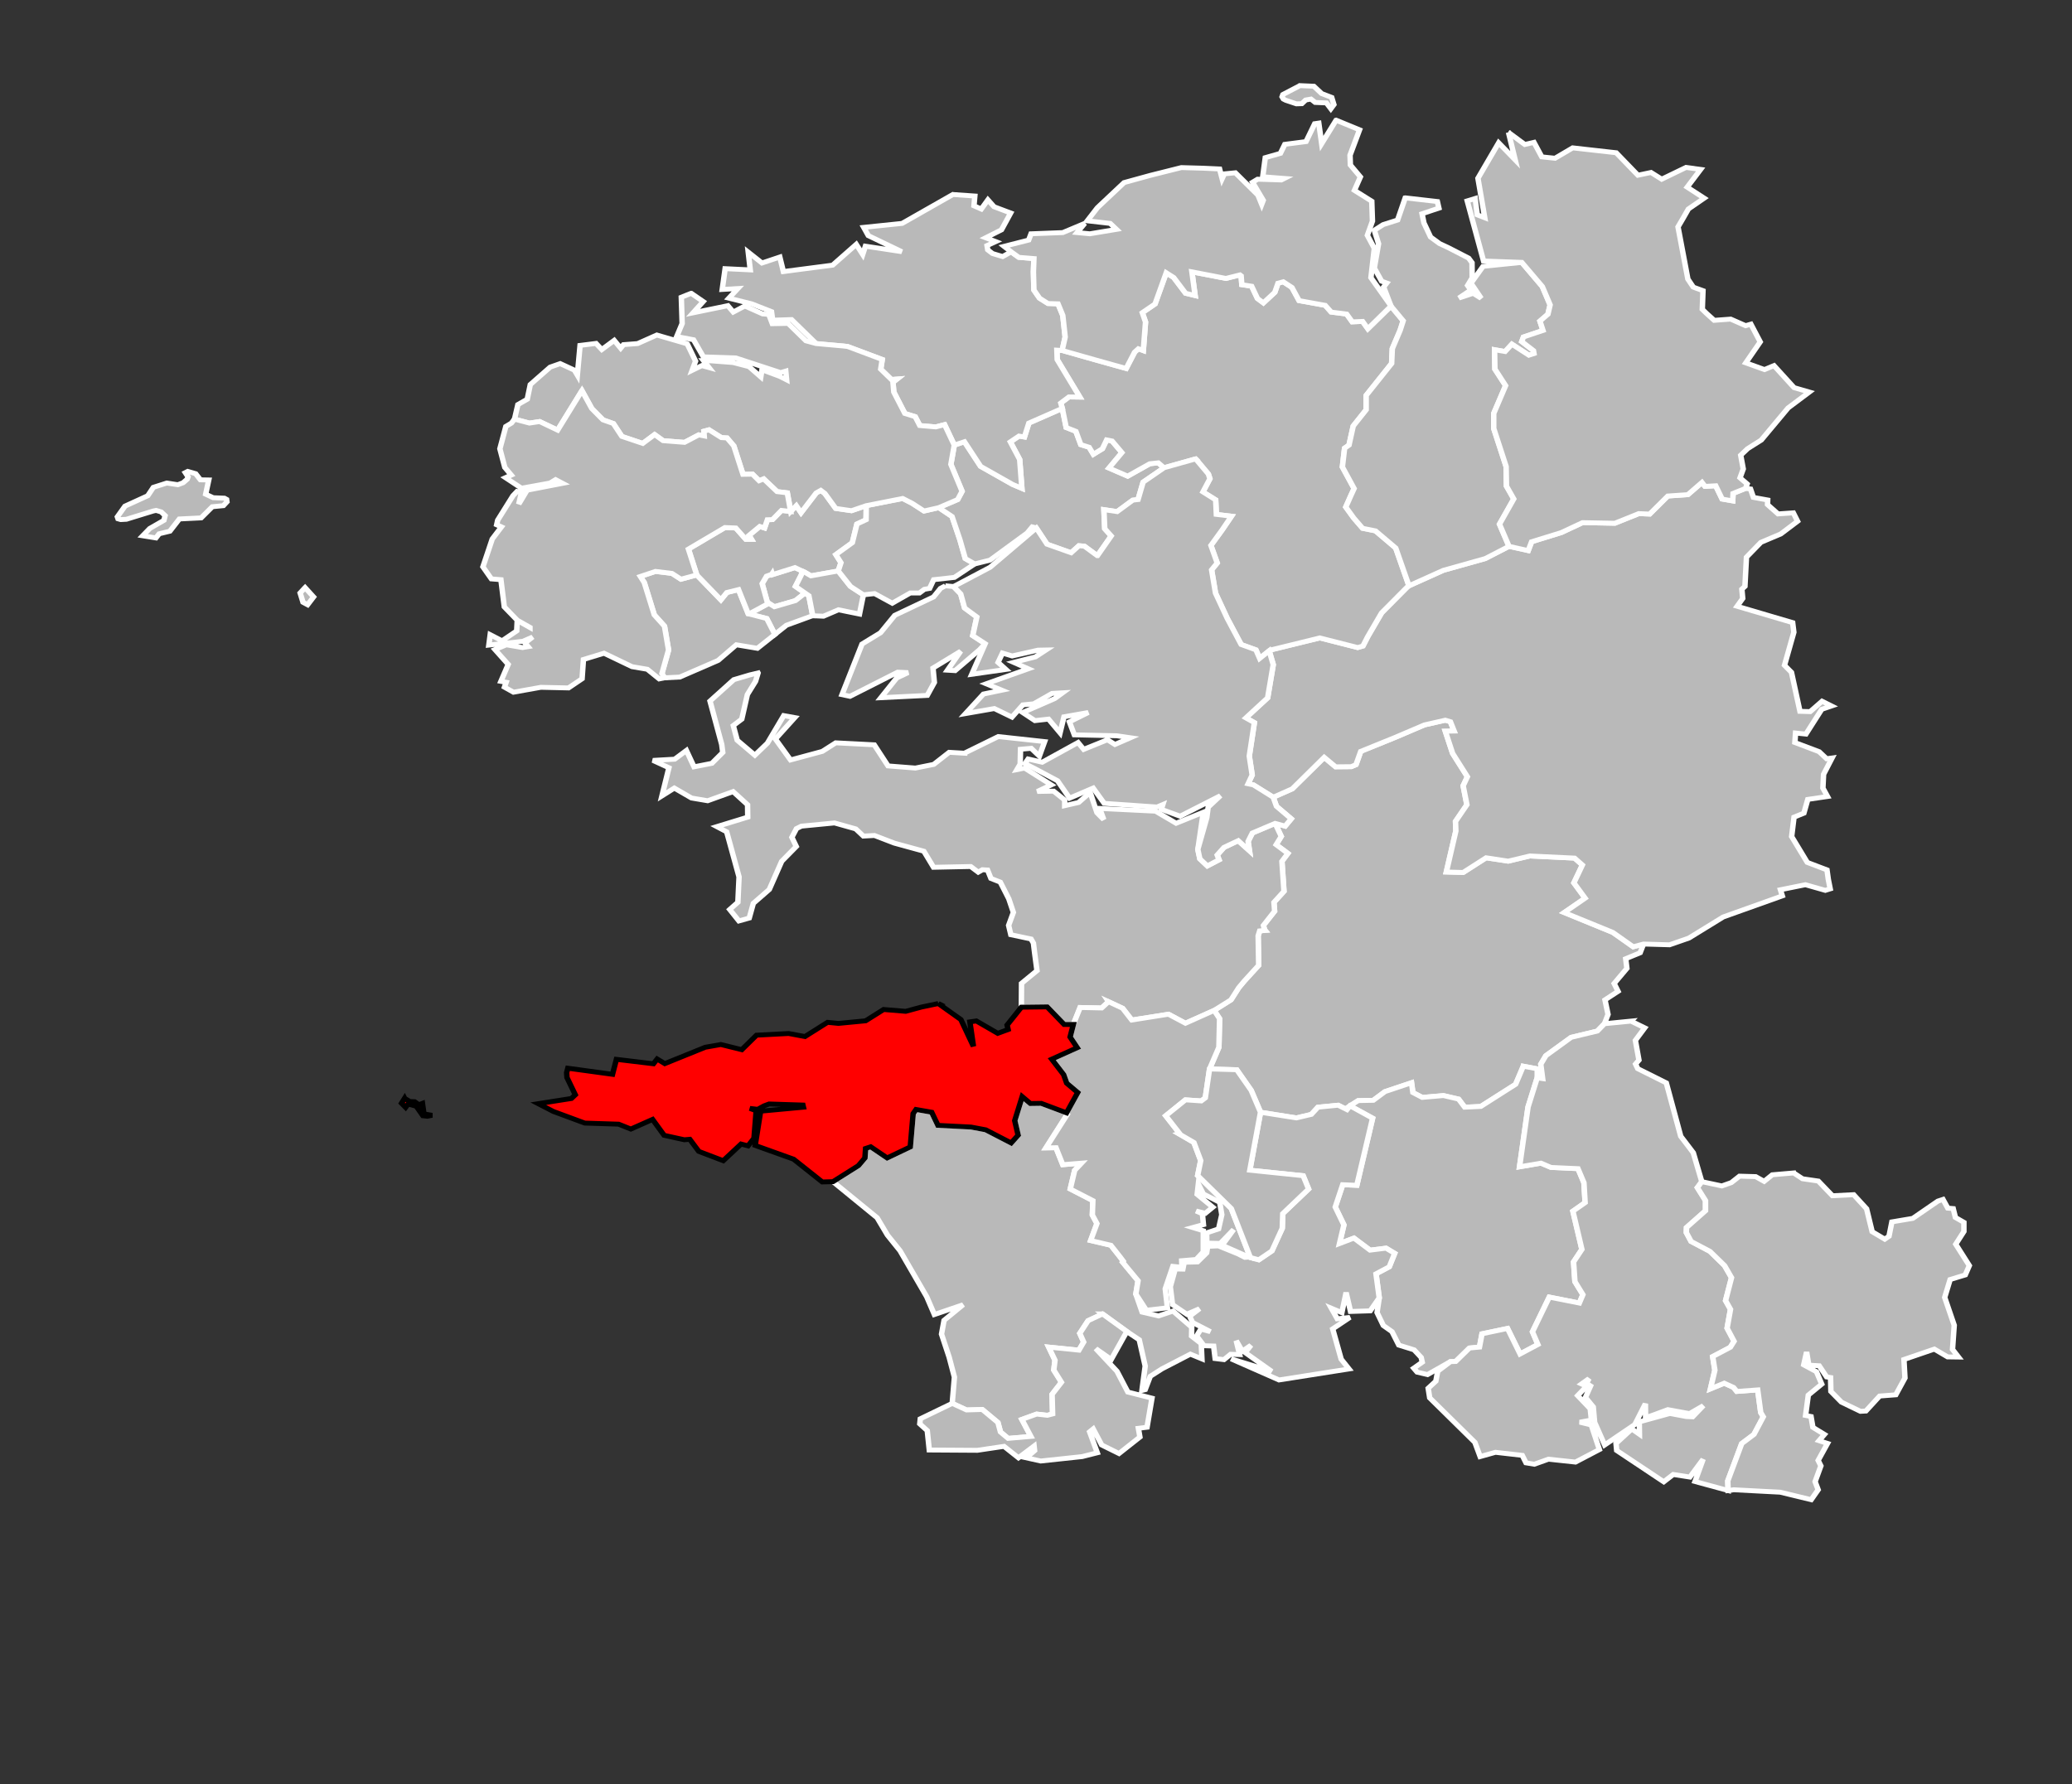 <?xml version="1.0" encoding="UTF-8" standalone="no"?>
<svg
   xmlns:dc="http://purl.org/dc/elements/1.1/"
   xmlns:cc="http://creativecommons.org/ns#"
   xmlns:rdf="http://www.w3.org/1999/02/22-rdf-syntax-ns#"
   xmlns:svg="http://www.w3.org/2000/svg"
   xmlns="http://www.w3.org/2000/svg"
   width="370.937"
   height="319.507"
   viewBox="-5.139 47.763 1.906 1.094"
   preserveAspectRatio="none"
   version="1.1"
   id="svg2">
  <rect x="-5.139" y="47.763" width="1.906" height="1.094" fill="#333333" stroke="none"/>
  <defs
     id="defs295" />
    <path
       style="fill:#b9b9b9;stroke:#ffffff;stroke-width:1"
       d="m 146.25,116 -4.125,1.438 -0.062,-0.219 -0.094,0.156 -0.938,0.375 -0.812,1.531 0.938,3.812 c 0.539,0.387 1.312,0.906 1.312,0.906 l 3.875,-1.25 1.75,-1.531 -1.75,-1.375 1.031,-2.25 L 147.688,116.75 146.25,116 z"
       transform="matrix(0.005,0,0,0.003,-5.139,47.763)"
       id="2901 BREST-1" />
    <path
       style="fill:#b9b9b9;stroke:#ffffff;stroke-width:1"
       d="m 148.094,121.219 -1.75,1.531 -3.875,1.25 c 0,0 -0.773,-0.52 -1.312,-0.906 l 0.094,0.312 -3.438,2.062 3.25,0.938 1.5,3.25 2.125,-1.875 4.781,-1.938 0.062,0 -0.719,-4.094 -0.719,-0.531 z"
       transform="matrix(0.005,0,0,0.003,-5.139,47.763)"
       id="2902 BREST-2" />
    <path
       style="fill:#b9b9b9;stroke:#ffffff;stroke-width:1"
       d="m 120.594,116.781 -2.781,1.031 0.719,1.25 1.844,6.594 1.875,2.312 0.75,4.875 -1.219,4.812 0.469,0.875 2.812,-0.156 7.062,-3.406 3.344,-3.188 3.875,0.719 3.219,-2.844 -1.5,-3.25 -3.406,-0.969 -1.781,-4.938 -2.156,0.594 -1.094,1.5 -4.438,-5.094 -2.906,0.875 -1.656,-1.188 -3.031,-0.406 z"
       transform="matrix(0.005,0,0,0.003,-5.139,47.763)"
       id="2903 BREST-3" />
    <path
       style="fill:#b9b9b9;stroke:#ffffff;stroke-width:1"
       d="m 151,100.219 -0.844,0.531 -2.781,4.031 -0.875,-1.438 -1.031,1.188 -1.688,-0.219 -1.656,1.875 -0.938,0.031 -0.531,1.688 -0.875,-0.312 -1.969,1.812 0.438,0.812 -1.031,0 -1.844,-2.312 -2,-0.094 -6.719,4.406 1.531,5.281 4.438,5.094 1.094,-1.5 2.156,-0.594 1.781,4.938 0.156,0.031 3.438,-2.062 -1.031,-4.125 0.812,-1.531 0.938,-0.375 0.094,-0.156 0.062,0.219 4.125,-1.438 1.844,0.969 1.094,0.719 5.031,-1 0.5,-1.688 -0.938,-1.656 3.031,-2.438 0.844,-3.812 1.688,-0.875 0.031,-2.875 -2.719,1.031 -2.906,-0.469 -2,-3.062 -0.75,-0.625 z"
       transform="matrix(0.005,0,0,0.003,-5.139,47.763)"
       id="2904 BREST-4" />
    <path
       style="fill:#b9b9b9;stroke:#ffffff;stroke-width:1"
       d="m 147.688,116.75 -0.312,0.844 -1.031,2.25 2.469,1.906 0.719,4.094 1.969,0.094 2.75,-1.312 3.875,0.875 0.719,-3.938 -2.375,-1.719 -2.25,-3.156 -5.031,1 -1.094,-0.719 -0.406,-0.219 z"
       transform="matrix(0.005,0,0,0.003,-5.139,47.763)"
       id="2905 BREST-5" />
    <path
       style="fill:#b9b9b9;stroke:#ffffff;stroke-width:1"
       d="m 265.906,147.188 -3.844,0.969 -5.406,2.562 -6.312,2.844 -0.875,2.719 -0.875,0.406 -2.875,0.031 -2.094,-1.938 -5.875,6.438 -3.5,1.719 0.594,1.844 2.719,2.562 -1.125,1.5 -1.844,-0.562 1.125,2.656 -0.938,1.688 2.156,1.781 -1.094,1.625 0.375,6.125 -1.844,2.25 0.125,1.812 -2.062,2.906 0.219,0.906 0.094,0.125 -1,0.094 -0.281,1 0.094,6.031 -2.594,3.156 -1.062,1.406 -1.438,2.5 -3.094,2.156 1,1.688 -0.125,5.844 -1.719,4.438 5,0.156 2.656,4.219 1.719,4.469 6.594,1.156 2.75,-0.719 1.219,-1.469 3.719,-0.406 1.625,0.906 0.562,-0.781 1.5,-1.062 2.781,-0.062 2.156,-1.781 4.875,-1.812 0.25,2 1.719,1 3.906,-0.375 2.781,0.719 1.125,1.656 2.969,-0.156 6.406,-4.531 1.406,-3.688 2.562,0.531 0,1.844 1,0.156 -0.344,-2.938 0.938,-1.75 4.656,-3.75 4.812,-1.281 1.312,-1.5 0.656,-1.906 -0.562,-2.969 2.406,-1.75 -0.719,-1.594 2.344,-3.094 -0.219,-1.969 2.656,-1.219 0.625,-1.781 -1.906,0.562 -3.75,-2.938 -8.938,-4.062 3.844,-2.938 -2.062,-3.125 1.562,-3.656 -1.438,-1.406 -8.219,-0.438 -4,1.062 -4.062,-0.688 -4.219,3 -3.094,-0.094 1.75,-8.375 -0.062,-1.969 2.094,-3.406 -0.688,-3.875 0.781,-1.844 -2.719,-4.781 -1.344,-4.531 1.625,-0.031 -0.688,-1.906 -0.938,-0.312 z"
       transform="matrix(0.005,0,0,0.003,-5.139,47.763)"
       id="2906 BRIEC" />
    <path
       style="fill:#b9b9b9;stroke:#ffffff;stroke-width:1"
       d="m 313.125,98.594 -2.594,2.5 -3.688,0.281 -3.344,3.688 -2,-0.094 -4.406,1.969 -5.938,-0.125 -3.906,2.031 -5.469,1.875 -0.625,1.812 -3.531,-0.875 -4.375,2.5 -7.719,2.406 -6.312,3.156 -0.312,0.25 -4.719,5.281 -2.562,4.875 -0.875,1.906 -0.969,0.312 -6.969,-1.969 -8.938,2.438 -0.375,0.188 0.75,2.844 -1.031,6.781 -4,4.094 1.562,0.969 -0.938,6.844 0.531,3.875 -0.75,1.781 0.969,0.219 3.656,2.531 3.5,-1.719 5.875,-6.438 2.094,1.938 2.875,-0.031 0.875,-0.406 0.875,-2.719 6.312,-2.844 5.406,-2.562 3.844,-0.969 0.938,0.312 0.688,1.906 -1.625,0.031 1.344,4.531 2.719,4.781 -0.781,1.844 0.688,3.875 -2.094,3.406 0.062,1.969 -1.75,8.375 3.094,0.094 4.219,-3 4.062,0.688 4,-1.062 8.219,0.438 1.438,1.406 -1.562,3.656 2.062,3.125 -3.844,2.938 8.938,4.062 3.75,2.938 1.906,-0.562 4.781,0.156 3.562,-1.375 6.312,-4.312 10.875,-4.312 -0.344,-1.25 4.594,-1.031 3.656,1.156 0.906,-0.312 -0.344,-1.906 -0.25,-1.969 -3.625,-1.531 -2.875,-5.281 0.438,-3.969 1.812,-0.812 0.719,-2.812 3.625,-0.594 -0.844,-1.719 0.125,-2.812 1.562,-3.344 -1,0.156 -1.375,-1.438 -4.469,-1.875 0.125,-1.938 1.906,0.219 2.906,-5.062 1.812,-0.688 -1.75,-0.969 -2.188,2.125 -1.875,-0.062 -1.562,-7.969 -1.281,-1.438 1.719,-6.75 -0.219,-1.969 -10.219,-3.344 1.031,-1.594 -0.156,-1.906 0.562,-0.562 0.281,-5.969 2.656,-3.031 3.656,-1.719 3.094,-2.594 -0.781,-1.719 -2.812,0.219 -1.938,-1.906 0.031,-0.938 -2.625,-0.531 -0.531,-1.719 -0.906,-0.125 -2.312,1.031 -0.062,1.531 -1.938,-0.375 -1.188,-2.719 -1.969,0.125 -0.562,-0.812 z"
       transform="matrix(0.005,0,0,0.003,-5.139,47.763)"
       id="2907 CARHAIX-PLOUGUER" />
    <path
       style="fill:#b9b9b9;stroke:#ffffff;stroke-width:1"
       d="m 280.25,217.906 -1.406,3.688 -6.406,4.531 -2.969,0.156 -1.125,-1.656 -2.781,-0.719 -3.906,0.375 -1.719,-1 -0.25,-2 -4.875,1.812 -2.156,1.781 -2.781,0.062 -1.5,1.062 4.156,2.531 -2.906,13.719 -2.594,-0.125 -1.375,4.562 1.594,3.656 -0.812,3.812 2.656,-1.125 2.969,2.469 2.938,-0.406 1.594,1.062 -1,2.75 -2.438,1.438 0.594,4.906 -0.406,3 1.156,2.656 1.594,1.25 1.25,2.75 2.812,0.969 1.312,1.562 0.188,0.969 -1.562,1.219 0.625,0.812 1.906,0.5 4.219,-2.656 0.969,-0.031 2.531,-2.75 1.844,-0.188 0.469,-2.719 4.688,-1.094 2.312,5.219 3.281,-1.938 -1,-2.594 3.094,-7.094 5.531,1.219 0.656,-1.719 -1.469,-2.656 -0.25,-4.031 1.531,-2.562 -1.656,-7.812 2.25,-1.75 -0.219,-4.062 -1.094,-2.875 -4.969,-0.25 -1.844,-0.875 -3.938,0.75 1.562,-12.219 1.688,-5.969 0,-1.844 -2.562,-0.531 z"
       transform="matrix(0.005,0,0,0.003,-5.139,47.763)"
       id="2908 CONCARNEAU" />
    <path
       style="fill:#b9b9b9;stroke:#ffffff;stroke-width:1"
       d="m 139.469,137.531 -1.531,0.406 -2.938,0.969 -4.375,4.375 2.156,8.875 0.188,1.625 -2,2.219 -3.281,0.719 -1.406,-3.344 -2.156,1.781 -4,0.25 2.938,1.5 -1.281,5.75 2.281,-1.594 3.156,2.031 2.969,0.562 4.688,-1.875 2.656,2.688 0.031,2.531 -5.688,1.938 1.812,1.062 2.281,9.219 -0.219,5.188 -1.5,1.469 1.688,2.344 1.906,-0.594 0.75,-3 2.938,-2.844 2.281,-5.75 L 146.5,173 l -0.812,-1.875 0.844,-1.781 0.906,-0.5 6.094,-0.656 3.906,1.219 1.406,1.469 2.031,-0.125 3.656,1.562 5.438,1.656 1.781,3.281 6.844,-0.156 1.375,1.156 0.781,-0.5 0.938,0.062 0.625,1.719 1.719,0.75 1.562,3.406 0.844,2.781 -0.875,2.656 0.406,1.906 3.719,0.875 0.438,0.844 0.188,1.719 0.469,3.906 -2.844,2.594 -0.031,4.875 4.75,-0.062 3.125,3.594 1.688,0 1.25,-3.469 3.969,0.094 1.25,-1.281 2.594,1.344 1.688,2.406 6.75,-1.188 3.125,1.844 5.281,-2.625 3.094,-2.156 1.438,-2.5 1.062,-1.406 2.594,-3.156 -0.094,-6.031 0.281,-1 1,-0.094 -0.094,-0.125 -0.219,-0.906 2.062,-2.906 -0.125,-1.812 1.844,-2.25 -0.375,-6.125 1.094,-1.625 -2.156,-1.781 0.938,-1.688 -1.125,-2.656 -4.188,1.969 -0.781,1.719 0.25,1.906 -2.062,-2.062 -2.625,1.375 -1.25,1.562 0.344,0.969 -2.156,1.25 -1.375,-1.438 -0.375,-1.938 1,-7.594 -5,2.25 -3.781,-2.469 -10.281,-0.562 0.75,2.281 -1.25,-1.406 -1.25,-4.156 -2.125,2.062 -2.562,0.656 0,-1.156 -2.031,-1.812 -3,0.062 2.562,-1.344 -4.906,-3.438 -1.406,0.312 0.594,-1.125 0.062,-3.031 1.969,-0.188 1.5,1.594 0.969,-2.969 -8.531,-1.031 -6.188,3.375 0,0.031 -2.844,-0.188 -2.844,2.469 -3.375,0.75 -5.031,-0.438 -2.531,-4.312 -7.094,-0.406 -2.469,1.75 -5.844,1.75 -2.781,-4.281 3.562,-4.375 -2.031,-0.406 -3,5.625 -2.312,2.469 -3.25,-3.062 -0.719,-3 1.562,-1.312 1.031,-5.031 1.5,-2.688 0.469,-1.719 z"
       transform="matrix(0.005,0,0,0.003,-5.139,47.763)"
       id="2909 CROZON" />
    <path
       style="fill:#b9b9b9;stroke:#ffffff;stroke-width:1"
       d="m 246.188,225.875 -3.719,0.406 -1.219,1.469 -2.75,0.719 -6.594,-1.156 -1.969,11.844 9.812,1.125 1,2.719 -4.75,5.031 -0.094,3 -1.906,4.625 -2.406,1.812 -1.844,-0.562 -0.719,0.062 -1.281,-0.719 -3.594,-1.625 -1.969,0.094 -0.188,1.344 -1.688,1.844 -2.438,0.062 -0.25,1.406 -1.406,-0.031 -0.906,3.625 0.406,3.656 2.625,1.969 2.344,-1.125 -1.812,1.531 0.531,1.281 3.281,1.875 -1.75,-0.531 -0.781,1.406 1.344,2 1.781,0.062 0.281,2.562 1.625,0.219 1.219,-1.094 1.656,0.062 -0.625,-2.844 1.125,2.156 1.594,-1.219 -1.062,1.5 4.875,3.844 -7.469,-2.562 8.812,4.312 12.875,-2.25 -1.438,-2 -1.562,-6.188 3.156,-2.344 -2.312,0.281 -1.094,-2.156 1.938,0.906 0.781,-4.125 0.812,3.875 3.625,-0.125 1.656,-2.656 -0.594,-4.906 2.438,-1.438 1,-2.75 -1.594,-1.062 -2.938,0.406 -2.969,-2.469 -2.656,1.125 0.812,-3.812 -1.594,-3.656 1.375,-4.562 2.594,0.125 2.906,-13.719 L 248.375,226 l -0.562,0.781 -1.625,-0.906 z"
       transform="matrix(0.005,0,0,0.003,-5.139,47.763)"
       id="2911 FOUESNANT" />
    <path
       style="fill:#b9b9b9;stroke:#ffffff;stroke-width:1"
       d="m 166.062,101.875 -6.688,1.469 -0.031,2.875 -1.688,0.875 -0.844,3.812 -3.031,2.438 0.938,1.656 -0.5,1.688 2.25,3.156 2.375,1.719 2.062,-0.25 3.25,1.969 3.312,-2.094 1.688,0 0.906,-0.75 0.969,-0.188 0.75,-1.781 3.812,-0.469 3.719,-2.75 -1.719,-1.094 -1,-3.875 -1.438,-4.719 -2.438,-1.812 -2.719,0.688 -2.219,-1.594 -1.719,-0.969 z m 7.875,17.844 -0.906,0.531 -1.281,1.75 -7.125,3.75 -2.625,3.562 -3.406,2.312 -3.688,10.344 1.469,0.344 8.781,-4.938 1.906,0.094 -2.094,1.094 -2.906,4.031 8.531,-0.469 1.312,-2.656 -0.25,-2.938 5.094,-3.438 -2.438,3.875 1.406,0.094 4.531,-4.312 1,-1.188 -2.281,-1.656 0.75,-3.812 -2.25,-1.844 -0.719,-2.875 -1.312,-1.5 -1.5,-0.156 z"
       transform="matrix(0.005,0,0,0.003,-5.139,47.763)"
       id="2912 GUIPAVAS" />
    <path
       style="fill:#b9b9b9;stroke:#ffffff;stroke-width:1"
       d="m 195.438,83.469 -6.156,3 -0.812,2.844 -1,-0.188 -1.594,1.188 1.719,3.594 L 188,99.812 186.281,99 l -5.875,-3.688 -2.969,-5.031 -1.875,0.688 -0.625,3.938 2.062,5.5 -0.812,1.688 -3.469,1.656 2.438,1.812 1.438,4.719 1,3.875 1.719,1.094 2.844,-0.781 6.844,-5.562 0.906,-1.219 0.75,0.219 1.969,3.312 4.438,1.75 1.438,-1.438 1,0.094 2.375,1.938 0.031,0 2.531,-4.031 -1.188,-1.469 -0.156,-3.906 2.438,0.406 2.875,-2.344 0.969,-0.125 0.938,-3.562 3.844,-2.938 -1.062,-1 -1.562,0.188 -4.062,2.531 -3.438,-1.656 2.375,-3.156 -1.812,-2.375 -1,-0.219 -0.781,1.812 -1.656,1.125 -0.781,-1.438 -1.531,-0.531 -0.906,-2.719 -1.781,-0.781 -0.719,-3.906 z"
       transform="matrix(0.005,0,0,0.003,-5.139,47.763)"
       id="2913 LANDERNEAU" />
    <path
       style="fill:#b9b9b9;stroke:#ffffff;stroke-width:1"
       d="m 219.281,55.562 0.594,4.844 -1.75,-0.469 -2.188,-3.219 -1.375,-0.969 -2.062,6.375 -2.344,1.781 0.594,1.906 -0.406,5.844 -0.906,-0.375 -0.688,0.688 -1.562,3.344 -5.531,-1.719 -6.25,-1.969 -0.969,-0.062 0.062,1.938 4.156,7.656 -2,-0.031 -1.5,1.25 0.281,1.094 0.719,3.906 1.781,0.781 0.906,2.719 1.531,0.531 0.781,1.438 1.656,-1.125 0.781,-1.812 1,0.219 1.812,2.375 -2.375,3.156 3.438,1.656 4.062,-2.531 1.562,-0.188 1.062,1 5.812,-1.812 2.344,3.094 0.281,0.969 -1.281,2.688 2.344,1.625 0.125,2.969 2.781,0.375 -1.719,2.812 -2.062,3.156 1.156,3.594 -1.031,1.406 0.719,4.75 2.156,5.156 2.562,5.344 2.719,1.094 0.688,1.75 1.75,-1.562 0.375,-0.188 8.938,-2.438 6.969,1.969 0.969,-0.312 0.875,-1.906 2.562,-4.875 4.719,-5.281 0.312,-0.25 -2.438,-7.719 -3.719,-3.5 -2.375,-0.531 -1.625,-2.094 -1.469,-2.25 0.938,-2.344 0.594,-1.438 -2.156,-4.406 0.406,-3.844 0.812,-0.625 0.781,-3.906 2.375,-3.312 0,-2.938 4.688,-6.531 0.125,-3.031 1.438,-3.75 0.562,-1.938 -2.25,-3 -4.25,4.625 -0.969,-1.5 -1.906,0.094 L 247.75,64.188 244.906,63.781 243.812,62.406 239,61.438 237.688,58.75 236.094,57.594 235.125,57.875 234.531,59.75 232.438,61.906 231.344,61 l -1.062,-2.5 -1.812,-0.312 -0.125,-1.812 -0.219,-0.188 -2.594,0.719 -2.438,-0.531 -3.812,-0.812 z"
       transform="matrix(0.005,0,0,0.003,-5.139,47.763)"
       id="2914 LANDIVISIAU" />
    <path
       style="fill:#b9b9b9;stroke:#ffffff;stroke-width:1"
       d="m 175.312,39.75 -9.344,5.906 -7.062,0.812 0.844,1.688 6.156,3.281 -6.688,-1.125 -0.5,1.688 -1.188,-2.062 -4.344,4.25 -9.062,1.312 -0.656,-2.969 -3.281,1.219 -2.531,-2.219 0.375,3.625 -4.625,-0.25 -0.531,4.25 2.875,-0.188 -1.656,1.969 4.188,1.156 3.656,1.594 0.219,1.75 3.469,-0.125 4.531,4.906 5.031,0.5 0.75,0.094 6.375,2.656 -0.281,1.969 1.969,2.125 1.031,-0.094 -0.75,0.656 0.156,2 2.031,4.375 1.906,0.656 0.844,1.812 2.938,0.281 1.625,-0.469 1.781,4.188 1.875,-0.688 2.969,5.031 5.875,3.688 1.719,0.812 -0.406,-5.906 -1.719,-3.594 1.594,-1.188 1,0.188 0.812,-2.844 6.156,-3 -0.281,-1.094 1.5,-1.25 2,0.031 L 194.5,73.5 l -0.062,-1.938 0.969,0.062 0.562,-2.75 -0.438,-4.406 -0.875,-2.375 -1.844,-0.062 -1.562,-1.094 -1.031,-1.656 -0.094,-3.719 0.094,-2.719 -2.781,-0.25 -1.406,-1.125 -1.562,0.969 -1.875,-0.625 -0.875,-0.75 -0.125,-0.875 1.594,-0.812 -1.844,-0.781 2.906,-1.625 1.688,-3.438 -3.062,-1.281 -1.125,-1.406 -1.219,1.875 -1.344,-0.656 0.156,-2 -4.031,-0.312 z"
       transform="matrix(0.005,0,0,0.003,-5.139,47.763)"
       id="2915 LESNEVEN" />
    <path
       style="fill:#b9b9b9;stroke:#ffffff;stroke-width:1"
       d="m 300.062,208.688 -4.875,0.531 -1.312,1.5 -4.812,1.281 -4.656,3.75 -0.938,1.75 0.344,2.938 -1,-0.156 -1.688,5.969 -1.562,12.219 3.938,-0.75 1.844,0.875 4.969,0.25 1.094,2.875 0.219,4.062 -2.25,1.75 1.656,7.812 -1.531,2.562 0.25,4.031 1.469,2.656 -0.656,1.719 -5.531,-1.219 -3.094,7.094 1,2.594 -3.281,1.938 -2.312,-5.219 -4.688,1.094 -0.469,2.719 -1.844,0.188 -2.531,2.75 -0.969,0.031 -2.344,1.969 -0.344,2.031 -1.406,1.438 0.281,1.969 8.312,9.094 0.969,2.906 2.812,-0.875 4.938,0.625 0.688,1.531 1.531,0.281 2.594,-1.031 4.969,0.594 4.406,-2.562 -1.5,-5.031 -2.094,-0.562 2.125,-0.438 -0.219,-2.312 -2.312,-2.688 1.656,-1.906 -0.938,-0.469 1.375,-1.094 -0.469,0.969 0.75,0.531 -0.938,2.344 1.438,1.938 0.25,3.156 1.844,4.625 5.562,-4.188 1.938,-4.25 0.031,2.844 1.281,-0.469 2.812,-1.156 4,0.812 2.531,-1.625 -1.969,2.281 -1.188,-0.062 -3,-0.625 -5.625,1.719 0.031,2.531 -1.406,-1.094 -2.906,2.969 0.125,1.438 8.656,6.406 1.75,-1.5 3.062,0.531 2.438,-3.656 -1.5,4.562 6.094,1.844 -0.062,-1.969 2.562,-7.625 2.25,-1.875 1.719,-3.594 -0.469,-0.875 -0.562,-4.625 -3.844,0.312 -0.594,-0.812 -1.719,-0.875 -2.531,1.156 0.812,-3.812 -0.406,-2.781 3.25,-1.906 0.688,-1.219 -1.281,-2.688 0.625,-3.844 -0.906,-1.781 1.094,-4.688 -1.281,-2.469 -2.688,-2.906 -3.469,-2.031 -0.875,-1.812 0.031,-1.031 3.5,-3.438 0,-2.062 -1.5,-2.656 0.812,-1.219 -1.562,-5.906 -2.312,-3.375 -2.656,-10.906 -5.25,-2.906 -0.406,-0.938 0.625,-0.812 -0.656,-4.031 1.719,-2.562 -2.531,-1.375 z"
       transform="matrix(0.005,0,0,0.003,-5.139,47.763)"
       id="2916 MOËLAN-SUR-MER" />
    <path
       style="fill:#b9b9b9;stroke:#ffffff;stroke-width:1"
       d="m 258.531,40.438 -1.406,4.531 -2.656,0.938 -1.625,1.156 0.781,2.75 -0.781,4.969 1.344,2.688 0.938,0.375 -0.562,0.812 1.312,3.812 0.031,0.094 2.25,3 -0.562,1.938 -1.438,3.75 -0.125,3.031 -4.688,6.531 0,2.938 -2.375,3.312 -0.781,3.906 -0.812,0.625 -0.406,3.844 2.156,4.406 -0.594,1.438 -0.938,2.344 1.469,2.25 1.625,2.094 2.375,0.531 3.719,3.5 2.438,7.719 6.312,-3.156 7.719,-2.406 4.375,-2.5 -1.75,-4.531 2.625,-5.156 -1.344,-2.625 -0.062,-4 -2.281,-7.781 0,-3.062 2.188,-5.688 -1.969,-3.375 -0.062,-3.969 1.938,0.375 1.25,-1.5 3.125,2.25 0.938,-0.344 -0.094,-0.594 -2.156,-1.844 0.312,-0.938 3.594,-1.344 -0.562,-1.906 1.469,-1.406 0.406,-1.906 -1.438,-3.75 -3.781,-4.938 -7.125,0.812 -2.219,3.438 1.875,3.094 -1.469,-1.031 -2.625,0.969 2.188,-1.625 -0.594,-0.938 0.844,-1.562 -0.031,-3.094 -0.625,-0.938 -3.719,-2.125 -1.625,-0.844 -1.656,-1.344 -1.219,-2.875 -0.344,-1.875 3.094,-1.156 -0.281,-1.344 -5.906,-0.75 z"
       transform="matrix(0.005,0,0,0.003,-5.139,47.763)"
       id="2917 MORLAIX" />
    <path
       style="fill:#b9b9b9;stroke:#ffffff;stroke-width:1"
       d="m 127.156,59.938 -1.812,0.812 0.156,5.375 -1,2.656 3.094,0.656 1.812,3.5 5.969,0.219 8.25,3 0.938,-0.312 0.156,1.781 -1.219,-0.688 -3.312,-1.375 -0.219,1.469 -2.156,-2.094 -2.938,-0.844 -4.031,-0.344 -1.406,-0.031 1,1.406 -1.312,-0.406 -1.781,0.969 0.625,-1.875 -1.531,-3.531 -5.594,-1.812 -3.531,1.75 -2.594,0.219 -0.531,0.719 L 113,69.562 l -2.281,1.875 -1.062,-1.25 -2.938,0.406 -0.5,6.062 -0.531,-1 -2.625,-1.344 -1.844,0.719 -3.656,3.562 -0.562,3 -1.719,1.094 -0.625,2.969 2.75,0.812 1.875,-0.312 3.312,1.75 4.469,-8.062 1.812,3.656 2.062,2.312 1.906,0.75 1.562,2.625 3.844,1.438 2.188,-1.812 1.562,1.25 3.938,0.344 2.625,-1.531 1,0.219 -0.062,-0.969 0.938,-0.281 2.281,1.594 1.031,0.062 1.25,1.625 1.688,5.812 1.75,-0.031 1.219,1.344 0.844,-0.375 2.469,2.594 1.875,0.25 0.625,3.812 1.031,-1.188 0.875,1.438 2.781,-4.031 0.844,-0.531 0.75,0.625 2,3.062 2.906,0.469 2.719,-1.031 6.688,-1.469 1.719,0.969 2.219,1.594 2.719,-0.688 3.469,-1.656 0.812,-1.688 -2.062,-5.5 0.625,-3.938 -1.781,-4.188 -1.625,0.469 -2.938,-0.281 -0.844,-1.812 -1.906,-0.656 -2.031,-4.375 -0.156,-2 0.75,-0.656 L 164,77.562 l -1.969,-2.125 0.281,-1.969 -6.375,-2.656 -0.75,-0.094 -5.031,-0.5 -1.875,-0.562 -3.281,-3.562 -2.906,0.062 -0.656,-1.906 -1.125,-0.094 -3.281,-1.625 -2.125,1.25 -1,-1.312 -6.406,1.469 1.875,-2.312 -2.219,-1.688 z"
       transform="matrix(0.005,0,0,0.003,-5.139,47.763)"
       id="2918 PLABENNEC" />
    <path
       style="fill:#b9b9b9;stroke:#ffffff;stroke-width:1"
       d="m 188.062,224.125 -1.375,4.906 0.625,2.969 -1.281,1.594 -4.688,-2.688 -2.688,-0.562 L 172.562,230 l -1.156,-2.688 -2.875,-0.562 -0.531,0.844 -0.531,6.812 -4.25,2.25 -3.031,-2.281 -0.938,0.344 -0.125,1.938 -1.188,1.562 -4.688,3.281 8.125,7.375 1.906,3.562 2.312,3.188 4.906,9.406 1.406,3.625 5.281,-2 -3.5,3.188 -0.469,2.812 1.406,4.719 0.969,4.078 -0.406,5.359 2.625,1.344 2.906,-0.094 2.875,2.656 0.469,1.938 1.406,1.312 4.188,-0.406 L 188,290.094 190.719,289 l 1.969,0.25 0.969,-0.281 -0.094,-4 1.719,-2.469 -1.406,-2.5 0.219,-2 -1.156,-2.688 5.562,0.625 0.875,-1.656 -0.719,-1.781 1.531,-2.594 2.656,-1.375 4.469,3.594 2.281,1.688 1.094,5.375 -0.594,4.969 0.594,-0.156 0.938,-2.719 2.156,-1.531 5.219,-3 2.125,0.969 -0.125,-3.125 -1.781,-1.531 0.031,-1.812 -3.438,-3.312 -2.656,1 -3.031,-0.781 -1.156,-3.688 0.406,-2.719 -2.844,-3.812 0.125,-0.188 -0.594,-0.875 -1.688,-2.375 -3.719,-0.969 1.156,-3.469 -0.844,-1.75 0.094,-2.938 -4.156,-2.375 0.812,-3.812 1.25,-1.469 -3.438,0.312 -1.25,-3.469 -1.844,0.031 3.938,-6.875 -0.156,-0.281 -4.656,-1.938 -2,0.031 z"
       transform="matrix(0.005,0,0,0.003,-5.139,47.763)"
       id="2919 PLOUNÉOUR-LANVERN" />
    <path
       style="fill:#b9b9b9;stroke:#ffffff;stroke-width:1"
       d="m 277.531,27.062 1.219,5.594 -3.031,-3.469 -3.812,7.25 1.25,8.062 -1.375,-0.594 -0.375,-3.344 -1.469,0.5 3,12.281 7.031,0.281 3.781,4.938 1.438,3.75 -0.406,1.906 -1.469,1.406 0.562,1.906 -3.594,1.344 -0.312,0.938 2.156,1.844 0.094,0.594 -0.938,0.344 -3.125,-2.25 -1.25,1.5 -1.938,-0.375 0.062,3.969 1.969,3.375 -2.188,5.688 0,3.062 2.281,7.781 0.062,4 1.344,2.625 -2.625,5.156 1.75,4.531 3.531,0.875 0.625,-1.812 5.469,-1.875 3.906,-2.031 5.938,0.125 4.406,-1.969 2,0.094 3.344,-3.688 3.688,-0.281 2.594,-2.5 0.562,0.812 1.969,-0.125 1.188,2.719 1.938,0.375 0.062,-1.531 2.312,-1.031 0.281,-0.906 -1.312,-1.25 0.594,-1.812 -0.469,-2.812 1.281,-1.344 2.5,-1.75 4.938,-6.562 3.906,-3.25 -2.812,-0.906 -3.688,-4.5 -1.75,0.812 -3.438,-1.375 2.656,-4.281 -1.719,-3.625 -0.969,0.312 -2.75,-1.344 -3.031,0.25 -1.438,-1.438 -0.75,-0.812 0.125,-3.812 -1.781,-0.719 -1,-1.656 -1.812,-10.656 0.844,-1.594 1.062,-2.062 2.906,-2.219 -3.125,-2.25 2.469,-3.625 -2.688,-0.406 -4.469,2.406 -1.969,-1.375 -2.406,0.562 -4,-4.594 -5.031,-0.625 -2.969,-0.375 -3.25,2.125 -2.438,-0.281 -1.438,-2.969 -1.688,0.438 -3,-2.469 z"
       transform="matrix(0.005,0,0,0.003,-5.139,47.763)"
       id="2920 PLOUIGNEAU" />
    <path
       style="fill:#b9b9b9;stroke:#ffffff;stroke-width:1"
       d="m 219.969,93.781 -5.812,1.812 -3.844,2.938 -0.938,3.562 -0.969,0.125 -2.875,2.344 -2.438,-0.406 0.156,3.906 1.188,1.469 -2.531,4.031 -0.031,0 -2.375,-1.938 -1,-0.094 -1.438,1.438 -4.438,-1.75 -1.969,-3.312 -8.5,8.031 -6.719,3.938 1.312,1.5 0.719,2.875 2.25,1.844 -0.75,3.812 2.281,1.656 -2.469,6.25 6.281,-1 -1.438,-1.438 0.812,-1.906 1.781,0.594 4.75,-1.188 1.469,-0.031 -1.938,1.406 -4,1.125 2.688,1.312 -7.75,3.062 2.875,1.312 -3.375,0.781 -3.312,4 5.312,-1.031 3.25,1.75 2,-2.5 2,-0.219 3.375,-2.125 1.938,-0.125 -1.469,1.188 -5.875,2.844 2.25,1.656 2.5,-0.312 2.125,2.812 0.719,-3.281 4.469,-0.875 -3.469,1.906 0.906,2.656 7.812,0.188 2.5,0.406 -2.844,1.375 -1.375,-0.969 -4.375,1.969 -1.031,-1.406 -6.594,4.031 -2.594,-0.656 -0.594,0.938 1.875,1.062 4.125,2.438 2.219,3.562 4.344,-2.062 2.031,3.125 9.719,0.75 1.062,-0.5 -0.281,0.969 3.469,1.406 7.406,-4.188 -2.25,2.344 -0.25,2.125 -1.656,6.5 0.375,1.938 1.375,1.438 2.156,-1.25 -0.344,-0.969 1.25,-1.562 2.625,-1.375 2.062,2.062 -0.25,-1.906 0.781,-1.719 4.188,-1.969 1.844,0.562 1.125,-1.5 -2.719,-2.562 -0.594,-1.844 -3.656,-2.531 -0.969,-0.219 0.75,-1.781 -0.531,-3.875 0.938,-6.844 -1.562,-0.969 4,-4.094 1.031,-6.781 L 233.5,133 l -1.75,1.562 -0.688,-1.75 -2.719,-1.094 -2.562,-5.344 -2.156,-5.156 -0.719,-4.75 1.031,-1.406 -1.156,-3.594 2.062,-3.156 1.719,-2.812 -2.781,-0.375 -0.125,-2.969 -2.344,-1.625 1.281,-2.688 -0.281,-0.969 -2.344,-3.094 z"
       transform="matrix(0.005,0,0,0.003,-5.139,47.763)"
       id="2921 PONT-DE-BUIS-LÈS-QUIMERC'H" />
    <path
       style="fill:#b9b9b9;stroke:#ffffff;stroke-width:1"
       d="m 202.844,268.531 -2.656,1.375 -1.531,2.594 0.719,1.781 -0.875,1.656 -5.562,-0.625 1.156,2.688 -0.219,2 1.406,2.5 -1.719,2.469 0.094,4 -0.969,0.281 -1.969,-0.25 -2.719,1.094 1.656,3.469 -4.188,0.406 -1.406,-1.312 -0.469,-1.938 -2.875,-2.656 -2.906,0.094 -2.625,-1.344 -5.875,3.156 -0.094,1.031 1.375,1.375 0.375,3.969 8.844,0.062 4.906,-0.812 2.656,2.344 2.875,-2.406 0.094,0.938 -1.531,1.469 2.656,0.656 7.625,-0.906 2.781,-0.781 -1.406,-4.281 0.656,-0.594 1.562,3.281 3.188,1.75 3.844,-3.375 -0.281,-1.781 1.594,-0.219 0.906,-5.938 -4.438,-1.25 -2,-4.25 -3.906,-4.625 2.844,2.219 2.875,-5.719 -4.469,-3.594 z"
       transform="matrix(0.005,0,0,0.003,-5.139,47.763)"
       id="2922 PONT-L'ABBÉ" />
    <path
       style="fill:#b9b9b9;stroke:#ffffff;stroke-width:1"
       d="m 203.938,204.719 -1.25,1.281 -3.969,-0.094 -1.25,3.469 -0.594,2.562 1.312,2.188 -4.688,2.344 2.188,3.156 0.562,1.75 2.031,1.906 -2.062,4.156 0.156,0.281 -3.938,6.875 1.844,-0.031 1.25,3.469 3.438,-0.312 -1.25,1.469 -0.812,3.812 4.156,2.375 -0.094,2.938 0.844,1.75 -1.156,3.469 3.719,0.969 1.688,2.375 0.594,0.875 -0.125,0.188 2.844,3.812 -0.406,2.719 1.938,3.312 3.875,-0.5 -0.406,-3.875 1.406,-4.594 1.656,0.188 -0.031,-1.344 2.656,-0.25 1.312,-1.562 0,-4.312 -1.938,-0.656 1.969,-0.594 -0.188,-2.219 -1.156,-0.562 1.688,0.469 1.375,-1.25 -2.875,-2.625 0.219,-2.125 0.906,2.031 3.031,1.719 0.375,2.531 -0.594,2.906 -2.188,0.812 0.031,2.094 2.469,0.062 2.469,-2.844 -2.125,3.219 4.906,2.406 0.281,0.094 -3.5,-10 -6.188,-6.75 0.562,-3.062 -1.25,-3.688 -2.719,-1.75 0.125,-0.031 -2.594,-3.688 3.625,-3.25 L 221,225 l 0.75,-0.625 0.781,-5.906 1.719,-4.438 0.125,-5.844 -1,-1.688 -5.281,2.625 -3.125,-1.844 -6.75,1.188 -1.688,-2.406 -2.594,-1.344 z"
       transform="matrix(0.005,0,0,0.003,-5.139,47.763)"
       id="2923 QUIMPER-1" />
    <path
       style="fill:#b9b9b9;stroke:#ffffff;stroke-width:1"
       d="M 222.531,218.469 221.75,224.375 221,225 l -2.906,-0.219 -3.625,3.25 2.594,3.688 -0.125,0.031 2.719,1.75 1.25,3.688 -0.562,3.062 6.188,6.75 3.5,10 1.562,0.469 2.406,-1.812 1.906,-4.625 0.094,-3 4.75,-5.031 -1,-2.719 -9.812,-1.125 1.969,-11.844 -1.719,-4.469 -2.656,-4.219 -5,-0.156 z"
       id="2924 QUIMPER-2"
       transform="matrix(0.005,0,0,0.003,-5.139,47.763)" />
    <path
       style="fill:#b9b9b9;stroke:#ffffff;stroke-width:1"
       d="m 330,239.719 -3.938,0.375 -1.5,1.344 -1.562,-0.969 -2.969,-0.094 -1.5,1.312 -1.75,0.688 -3.688,-0.875 -0.812,1.219 1.5,2.656 0,2.062 -3.5,3.438 -0.031,1.031 0.875,1.812 3.469,2.031 2.688,2.906 1.281,2.469 -1.094,4.688 0.906,1.781 -0.625,3.844 1.281,2.688 -0.688,1.219 -3.25,1.906 0.406,2.781 -0.812,3.812 2.531,-1.156 1.719,0.875 0.594,0.812 3.844,-0.312 0.562,4.625 0.469,0.875 -1.719,3.594 -2.25,1.875 -2.562,7.625 0.062,1.969 1.031,-0.156 8.562,0.5 5.688,1.531 1.281,-2.031 -0.562,-1.656 1.062,-3.219 -0.5,-1.125 1.719,-3.469 -1.562,-0.562 1,-1.281 -2.125,-1.438 -0.344,-2.219 -1,-0.219 0.5,-4.156 2.469,-2.25 -0.969,-2.531 -2.344,-1.406 0.531,-2.625 0.406,2.688 1.906,0.125 1.375,2.281 0.719,0.125 0.062,2.844 1.938,2.188 3.5,1.875 1,-0.062 2.531,-3.062 2.969,-0.25 1.688,-3.438 -0.188,-3.781 5.594,-2.125 2.438,1.594 2,0.031 -1.094,-1.562 0.312,-4.938 -1.75,-5.688 1,-3.656 2.781,-0.938 0.75,-1.906 -2.5,-4.375 1.5,-2.594 0,-1.875 -1.562,-1 -0.406,-1.812 -1,-0.094 -0.875,-1.781 -0.938,0.344 -4.625,3.531 -3.844,0.719 -0.531,2.938 -0.781,0.594 -2.312,-1.531 -1.031,-4.688 -2.375,-2.875 -3.906,0.219 -2.594,-3 -2.906,-0.469 -1.625,-1.188 z"
       transform="matrix(0.005,0,0,0.003,-5.139,47.763)"
       id="2925 QUIMPERLÉ" />
    <path
       style="fill:#b9b9b9;stroke:#ffffff;stroke-width:1"
       d="m 239.156,17.5 -3.125,1.812 -0.156,0.469 0.25,0.469 0.438,0.25 1.938,0.719 1,-0.031 0.719,-0.75 0.969,-0.188 0.781,0.688 2.062,0.094 0.812,1.188 0.562,-0.844 L 245,19.906 243.156,19.125 l -1.438,-1.5 -2.562,-0.125 z m 6.656,7.062 -2.656,4.781 -0.531,-4.188 -0.75,0.125 -1.594,3.656 -3.906,0.562 -0.812,1.844 -2.781,0.875 -0.469,3.906 3.969,0.344 -0.562,0.312 -4.344,-0.156 -0.938,0.625 1.969,3.688 L 232.125,41.75 231.438,39.875 227.281,35.312 225.25,35.531 224.844,36.5 224.375,34.531 221.344,34.375 l -4,-0.125 -5.719,1.594 -4.812,1.469 -4.906,5.125 -1.875,2.688 4.219,0.531 1.156,1.219 -4.906,0.906 -2.344,-0.25 1.406,-1.875 -4.031,1.875 -5.844,0.25 -0.438,1.281 -4.531,1.281 1.312,1.125 1.406,1.125 2.781,0.25 -0.094,2.719 0.094,3.719 1.031,1.656 1.562,1.094 1.844,0.062 0.875,2.375 0.438,4.406 -0.562,2.75 6.25,1.969 5.531,1.719 1.562,-3.344 0.688,-0.688 0.906,0.375 L 210.75,65.812 210.156,63.906 212.5,62.125 l 2.062,-6.375 1.375,0.969 2.188,3.219 1.75,0.469 -0.594,-4.844 3.812,0.812 2.438,0.531 2.594,-0.719 0.219,0.188 0.125,1.812 1.812,0.312 1.062,2.5 1.094,0.906 2.094,-2.156 0.594,-1.875 0.969,-0.281 1.594,1.156 1.312,2.688 4.812,0.969 1.094,1.375 2.844,0.406 1.031,1.594 1.906,-0.094 0.969,1.5 4.25,-4.625 -0.031,-0.094 -3.656,-5.719 0.625,-6 -1.281,-2.656 0.938,-2.906 -0.125,-4.062 -3.188,-2.219 1.094,-2.75 -1.844,-2.438 -0.062,-2 1.75,-5.188 -4.312,-1.969 z"
       transform="matrix(0.005,0,0,0.003,-5.139,47.763)"
       id="2926 SAINT-POL-DE-LÉON" />
    <path
       style="fill:#b9b9b9;stroke:#ffffff;stroke-width:1"
       d="m 107.062,79.844 -4.469,8.062 -3.312,-1.75 -1.875,0.312 -2.75,-0.812 -0.562,0.812 -1.031,0.688 -1.094,4.562 0.906,3.812 1.188,1.562 L 93,97.625 l 2.938,2.156 5.25,-1.062 1.031,-0.688 1.281,0.75 -6.531,1.406 -1.531,2.844 0.5,-2.406 -0.812,-0.188 -0.75,0.875 -2.812,5 -0.188,0.938 0.875,0.438 -1.688,2.469 -1.719,5.688 1.562,2.469 1.75,0.156 0.625,5.562 2.375,2.719 2.344,1.469 0,0.031 -2.344,-1.469 -0.094,2.156 -2.688,2.031 -2.188,-1.25 -0.25,2.125 6.281,-0.781 1.781,-0.875 -1.406,1.219 0.562,0.75 -1.031,0.188 -2.969,-0.562 -2.094,0.969 2.438,3.031 -1.344,3.469 0.969,0.188 -0.312,1 1.656,1.031 5.031,-1 5.094,0.125 2.5,-1.875 0.25,-3.938 3.781,-1.281 5.156,2.75 2.812,0.531 2.188,1.969 0.969,-0.219 -0.469,-0.875 1.219,-4.812 -0.75,-4.875 -1.875,-2.312 -1.844,-6.594 -0.719,-1.25 2.781,-1.031 3.031,0.406 1.656,1.188 2.906,-0.875 -1.531,-5.281 6.719,-4.406 2,0.094 1.844,2.312 1.031,0 -0.438,-0.812 1.969,-1.812 0.875,0.312 0.531,-1.688 0.938,-0.031 1.656,-1.875 1.688,0.219 -0.625,-3.812 -1.875,-0.25 L 140.5,97.875 139.656,98.25 138.438,96.906 136.688,96.938 135,91.125 133.75,89.5 132.719,89.438 130.438,87.844 129.5,88.125 l 0.062,0.969 -1,-0.219 -2.625,1.531 L 122,90.062 l -1.562,-1.25 -2.188,1.812 -3.844,-1.438 -1.562,-2.625 -1.906,-0.75 -2.062,-2.312 -1.812,-3.656 z m -72.531,16.5 -0.438,0.25 0.5,0.844 -0.156,0.5 -0.75,0.719 -0.969,0.406 -2.031,-0.344 -2.469,0.875 -1.031,1.719 -4.188,2.125 -1.406,2.188 0.125,0.406 0.5,0.156 1.031,-0.062 4.938,-1.688 0.531,-0.125 0.938,0.312 0.719,0.75 -0.219,0.969 L 27.562,108 l -1.312,1.5 2.438,0.438 0.594,-0.844 1.969,-0.531 1.75,-2.5 4,-0.219 2.062,-2.281 2.031,-0.219 0.656,-0.781 -0.062,-0.5 -0.406,-0.25 -2.062,-0.094 L 37.844,101 38.406,98.094 36.875,98.062 36,96.812 34.531,96.344 z m 21.594,23.75 -0.906,1.094 0.531,1.906 0.844,0.5 L 57.688,122 56.125,120.094 z"
       transform="matrix(0.005,0,0,0.003,-5.139,47.763)"
       id="2927 SAINT-RENAN" />
    <path
       style="fill:#ff0000;stroke:#000000;stroke-width:1"
       d="m 172.625,205.094 -3.094,0.719 -2.906,0.875 -4.062,-0.375 -3.312,2.312 -5,0.531 -2,-0.219 -4.156,2.906 -3,-0.625 -5.906,0.344 -2.719,2.969 -3.844,-1.062 -2.875,0.562 -7.438,3.344 -1.406,-0.938 -0.688,0.969 -6.812,-0.906 -0.719,3.062 -8.219,-1.25 -0.219,0.906 0.062,1 1.531,3.531 -0.719,0.75 -6.094,1.062 2.781,1.594 5.781,2.375 6.219,0.219 2.25,1 4,-1.969 2.125,3.25 3.719,0.906 1,-0.094 1.656,2.469 4.5,1.906 3.281,-3.406 1.281,0.375 1.094,-1.562 0.406,-5.625 -1.156,-0.469 1.438,0.188 1.188,-0.719 0.906,-0.375 6.219,0.219 0.094,0.438 -7.875,0.812 -1,7 7.062,2.812 5.281,4.656 1.969,-0.062 4.688,-3.281 1.188,-1.562 0.125,-1.938 0.938,-0.344 3.031,2.281 4.25,-2.25 0.531,-6.812 0.531,-0.844 2.875,0.562 1.156,2.688 6.094,0.344 2.688,0.562 4.688,2.688 1.281,-1.594 -0.625,-2.969 1.375,-4.906 1.5,1.406 2,-0.031 4.656,1.938 2.062,-4.156 -2.031,-1.906 -0.562,-1.75 -2.188,-3.156 4.688,-2.344 -1.312,-2.188 0.594,-2.562 -1.688,0 -3.125,-3.594 -4.75,0.062 -2.625,3.656 0.188,0.906 -1.906,0.781 -3.938,-2.531 -1.188,0.188 0.656,5 -2.312,-5.469 -4.156,-3.281 z m -98.188,19.375 -0.562,1 0.75,0.844 0.469,-0.688 1.5,0.469 1.219,1.938 0.812,0.094 0.875,-0.188 -1.5,-0.281 -0.281,-2.156 -0.656,0.281 -0.781,-0.625 -0.875,-0.031 -0.969,-0.656 z"
       transform="matrix(0.005,0,0,0.003,-5.139,47.763)"
       id="2910 DOUARNENEZ" />
</svg>
